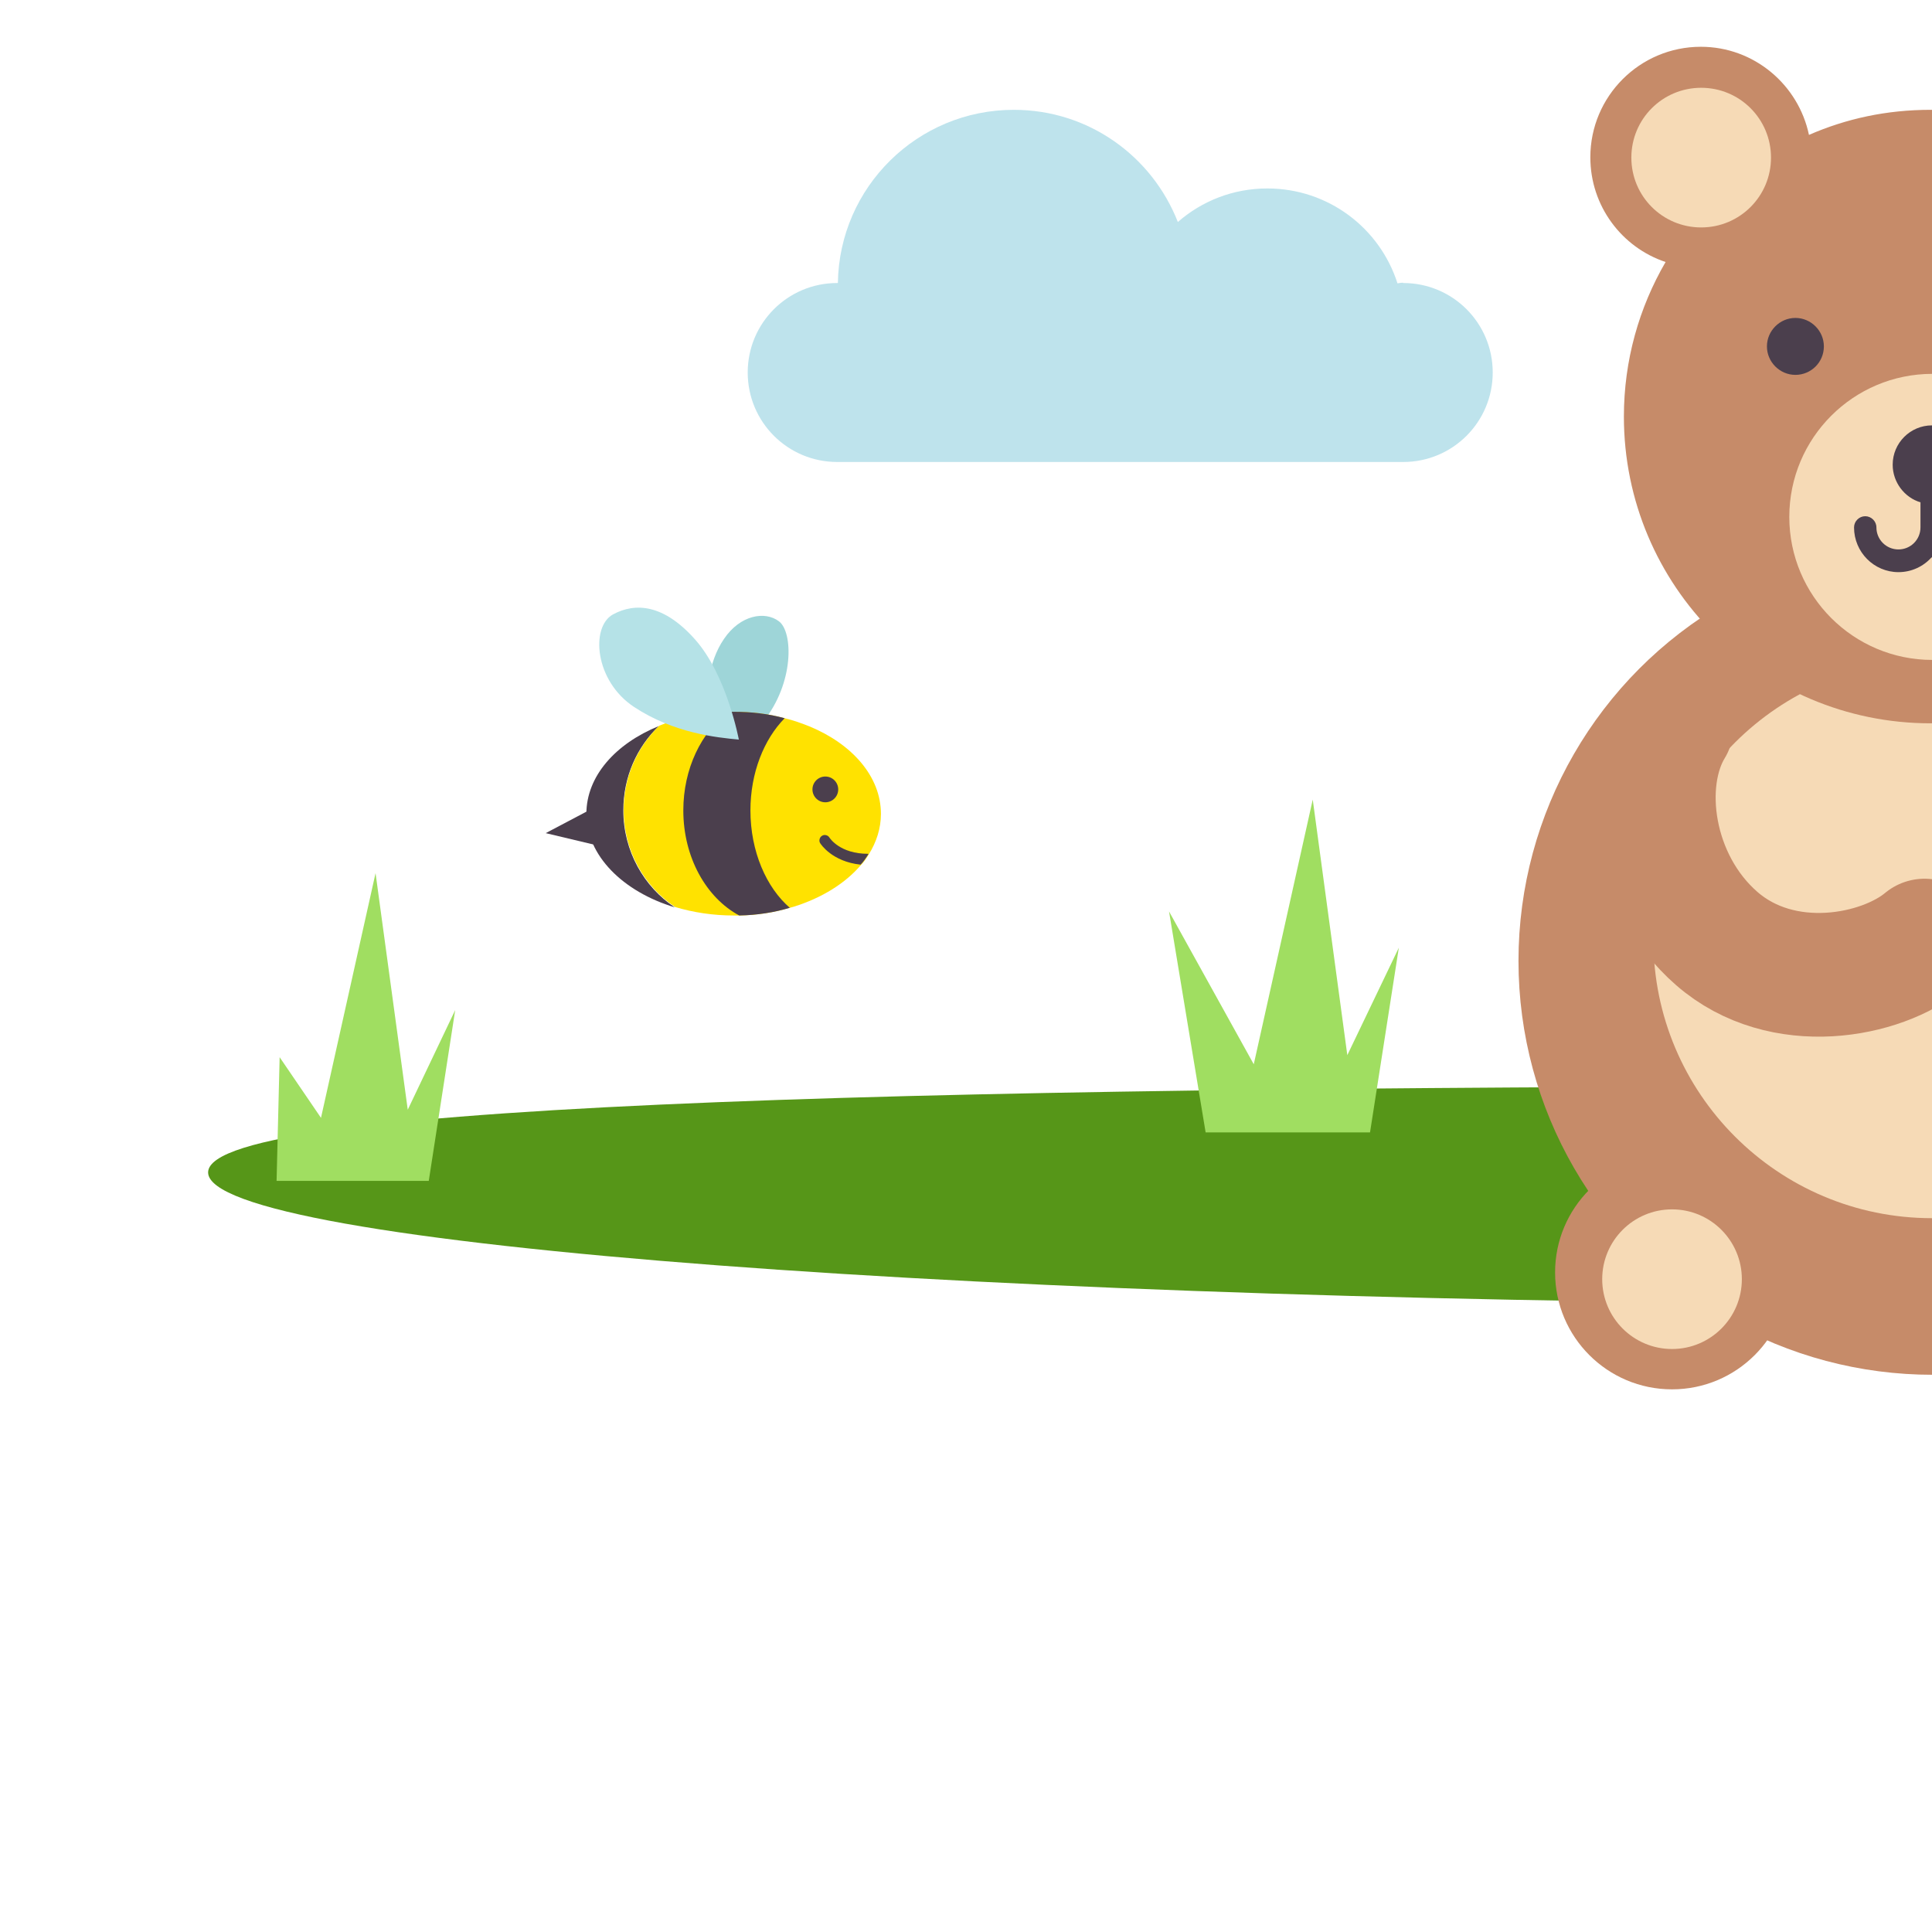 <?xml version="1.0" encoding="UTF-8"?><svg id="Vrstva_1" xmlns="http://www.w3.org/2000/svg" viewBox="0 0 57 57"><defs><style>.cls-1{fill:none;stroke:#c68b69;stroke-linecap:round;stroke-miterlimit:10;stroke-width:3.65px;}.cls-2{fill:#4b3f4d;}.cls-2,.cls-3,.cls-4,.cls-5,.cls-6,.cls-7,.cls-8,.cls-9,.cls-10{stroke-width:0px;}.cls-3{fill:#569618;}.cls-4{fill:#c68b69;}.cls-5{fill:#bee3ec;}.cls-6{fill:#b5e2e7;}.cls-7{fill:#a0de61;}.cls-8{fill:#9ed5d8;}.cls-9{fill:#ffe200;}.cls-10{fill:#f6dab6;}</style></defs><path class="cls-5" d="m41.39,8.34c-.05,0-.1.01-.16.02-.52-1.63-2.04-2.8-3.84-2.8-1.01,0-1.93.37-2.64.99-.76-1.94-2.63-3.31-4.84-3.31-2.84,0-5.15,2.28-5.19,5.11,0,0-.02,0-.02,0-1.46,0-2.64,1.18-2.64,2.64s1.18,2.64,2.64,2.64h16.7c1.46,0,2.64-1.18,2.64-2.64s-1.18-2.64-2.64-2.64Z"/><path class="cls-3" d="m108.82,34.59c0,2.14-22.99,3.88-51.34,3.88s-51.34-1.74-51.34-3.88,22.99-2.54,51.34-2.54,51.34.39,51.34,2.54Z"/><polygon class="cls-7" points="35.57 33.41 34.49 26.89 36.99 31.4 38.73 23.59 39.75 31.13 41.27 27.96 40.42 33.41 35.57 33.41"/><polygon class="cls-7" points="8.16 34.84 8.25 31.19 9.47 32.98 11.08 25.76 12.03 32.74 13.43 29.8 12.65 34.84 8.16 34.84"/><circle class="cls-4" cx="57.01" cy="28.35" r="12.21"/><path class="cls-10" d="m65.22,27.72c0,4.54-3.68,8.22-8.22,8.22s-8.22-3.68-8.22-8.22,3.68-8.22,8.22-8.22,8.22,3.68,8.22,8.22"/><path class="cls-4" d="m67.07,4.65c0-1.8-1.46-3.26-3.26-3.26-1.58,0-2.9,1.13-3.2,2.62-1.12-.49-2.35-.77-3.65-.77s-2.49.26-3.59.74c-.31-1.48-1.62-2.6-3.19-2.6-1.8,0-3.26,1.46-3.26,3.26,0,1.44.93,2.66,2.22,3.09-.78,1.34-1.23,2.9-1.23,4.56,0,5,4.05,9.05,9.05,9.05s9.05-4.05,9.05-9.05c0-1.65-.44-3.21-1.22-4.54,1.32-.42,2.27-1.65,2.27-3.11"/><path class="cls-10" d="m52.25,4.65c0,1.14-.92,2.06-2.06,2.06s-2.06-.92-2.06-2.06.92-2.06,2.06-2.06,2.06.92,2.06,2.06"/><path class="cls-10" d="m61.23,15.25c0,2.33-1.89,4.22-4.22,4.22s-4.22-1.89-4.22-4.22,1.89-4.22,4.22-4.22,4.22,1.89,4.22,4.22"/><path class="cls-2" d="m53.81,10.22c0,.47-.38.84-.84.84s-.84-.38-.84-.84.38-.84.84-.84.84.38.84.84"/><path class="cls-2" d="m58.97,15.23c-.18,0-.33.15-.33.33,0,.36-.29.65-.65.65s-.65-.29-.65-.65v-.74c.48-.14.82-.59.82-1.11,0-.64-.52-1.16-1.16-1.16s-1.16.52-1.16,1.16c0,.52.35.97.82,1.11v.74c0,.36-.29.65-.65.65s-.65-.29-.65-.65c0-.18-.15-.33-.33-.33s-.33.15-.33.33c0,.73.59,1.32,1.31,1.32.39,0,.74-.17.98-.44.24.27.59.44.98.44.73,0,1.32-.59,1.32-1.32,0-.18-.15-.33-.33-.33"/><path class="cls-8" d="m20.86,20.57c0-.07.01-1.01.5-1.72.48-.71,1.21-.83,1.62-.52.42.31.46,1.82-.47,2.97-.93,1.14-1.7.48-1.65-.72"/><path class="cls-2" d="m19.91,26.77c-1.53-.46-2.61-1.53-2.61-2.76,0-1.11.86-2.07,2.14-2.59-.65.62-1.05,1.5-1.05,2.49,0,1.2.61,2.26,1.52,2.86"/><path class="cls-9" d="m25.99,24.01c0,.43-.13.83-.36,1.2-.07.11-.14.22-.23.31-.46.54-1.15.97-1.98,1.23-.04.01-.07.02-.11.03-.46.14-.97.22-1.5.23-.05,0-.1,0-.16,0-.61,0-1.2-.09-1.73-.25-.91-.6-1.52-1.66-1.52-2.86,0-.99.41-1.87,1.05-2.49.6-.25,1.3-.4,2.04-.41.05,0,.1,0,.16,0,.53,0,1.03.06,1.5.19.26.06.5.15.73.24,1.26.52,2.11,1.48,2.11,2.58"/><polygon class="cls-2" points="17.75 23.71 16.1 24.58 17.99 25.03 17.75 23.71"/><path class="cls-2" d="m23.31,26.78c-.46.14-.97.22-1.5.23-.97-.52-1.65-1.71-1.65-3.1,0-1.23.53-2.31,1.33-2.91.05,0,.1,0,.16,0,.53,0,1.03.06,1.5.19-.61.62-1.01,1.61-1.01,2.72,0,1.21.47,2.28,1.17,2.88"/><path class="cls-6" d="m21.8,21.83s-.35-1.9-1.29-2.96c-.93-1.05-1.77-1.1-2.43-.74-.66.37-.54,1.96.63,2.73,1.17.77,2.43.9,3.09.96"/><path class="cls-2" d="m24.73,23.29c0,.21-.17.38-.38.38s-.38-.17-.38-.38.17-.38.38-.38.38.17.38.38"/><path class="cls-2" d="m25.62,25.2c-.07.11-.14.22-.23.31-.84-.09-1.17-.6-1.19-.63-.05-.07-.02-.18.05-.22.07-.05.18-.02.22.05.02.03.32.48,1.14.48"/><path class="cls-1" d="m56.78,27.75c-1.27,1.06-4.19,1.63-6.13-.06h0c-1.94-1.69-2.32-4.63-1.33-6.26"/><circle class="cls-4" cx="49.33" cy="37.54" r="3.45"/><circle class="cls-10" cx="49.33" cy="37.74" r="2.06"/></svg>